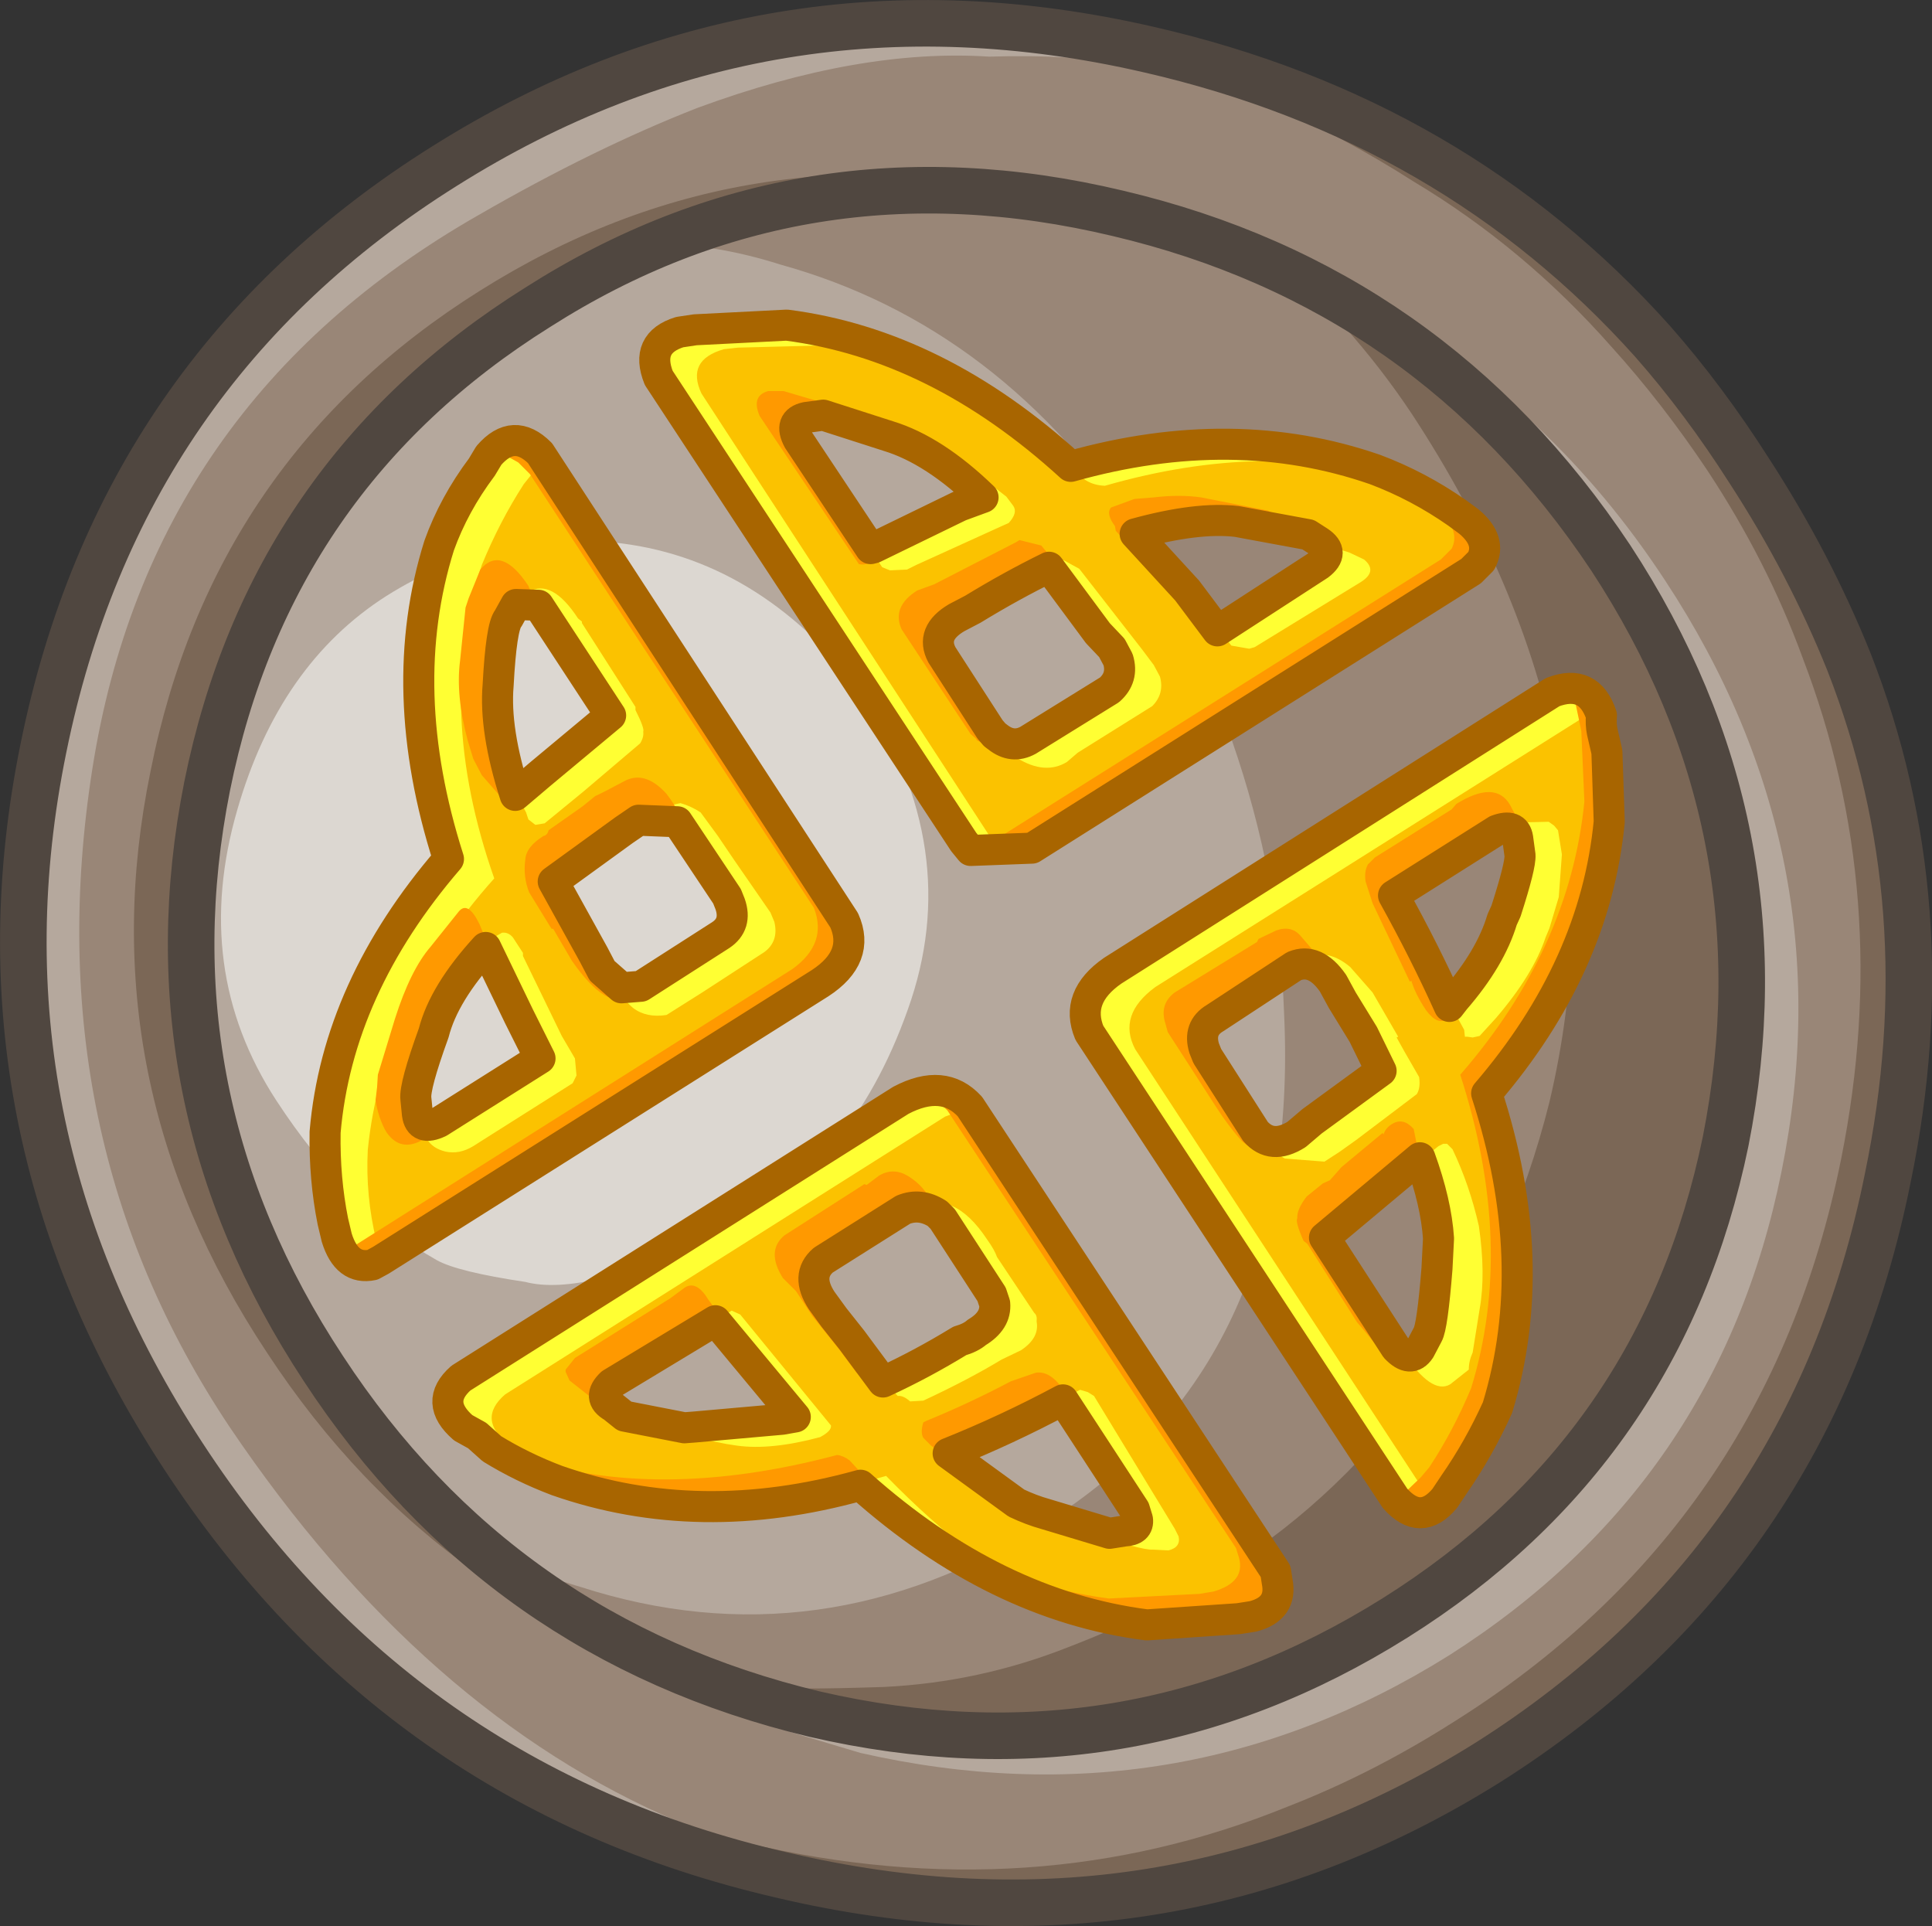 <?xml version="1.0" encoding="UTF-8" standalone="no"?>
<svg xmlns:xlink="http://www.w3.org/1999/xlink" height="1241.0px" width="1245.0px" xmlns="http://www.w3.org/2000/svg">
  <rect width="100%" height="100%" fill="#333333" stroke="none"/>
  <g transform="matrix(10.0, 0.0, 0.0, 10.0, 727.0, 754.0)">
    <path d="M-16.7 -20.25 Q-17.1 -19.2 -16.65 -18.3 -16.35 -17.6 -14.45 -15.55 -9.6 -9.85 -7.3 -1.85 -6.05 2.5 -5.65 14.05 L-5.65 13.85 Q-4.7 21.45 0.3 21.5 8.45 21.25 11.55 14.4 14.75 6.7 9.35 -5.1 3.2 -18.5 -7.15 -21.65 L-13.95 -22.0 Q-16.15 -21.5 -16.7 -20.25 M-10.15 -1.0 Q-12.3 -8.35 -16.75 -13.6 -18.9 -16.1 -19.3 -16.95 -20.35 -18.9 -19.55 -21.2 -18.75 -23.95 -14.65 -24.95 L-6.35 -24.55 Q5.15 -21.15 12.05 -6.35 18.1 6.85 14.25 15.55 10.65 24.2 0.45 24.45 -7.3 25.0 -8.65 14.25 L-8.65 14.1 Q-9.0 3.05 -10.15 -1.0" fill="#000000" fill-rule="evenodd" stroke="none"/>
    <path d="M-16.7 -20.25 Q-16.15 -21.5 -13.95 -22.0 L-7.15 -21.65 Q3.2 -18.5 9.35 -5.1 14.75 6.7 11.55 14.4 8.45 21.25 0.3 21.5 -4.7 21.45 -5.65 13.85 L-5.65 14.05 Q-6.05 2.5 -7.3 -1.85 -9.6 -9.85 -14.45 -15.55 -16.35 -17.6 -16.65 -18.3 -17.1 -19.2 -16.7 -20.25" fill="#ff6600" fill-rule="evenodd" stroke="none"/>
    <path d="M33.8 -53.4 Q37.1 -49.65 40.0 -45.1 43.9 -39.1 46.45 -32.75 52.6 -17.05 48.95 0.5 44.05 24.95 23.2 38.15 2.3 51.25 -22.4 45.4 -47.0 39.7 -60.9 18.4 -74.85 -2.95 -69.9 -27.2 -64.95 -51.6 -44.05 -64.7 -27.1 -75.35 -7.7 -73.6 -3.25 -73.3 1.35 -72.2 21.0 -67.7 33.8 -53.4" fill="#b5a89d" fill-rule="evenodd" stroke="none"/>
    <path d="M6.7 -27.65 Q4.3 -35.45 0.85 -40.65 -8.15 -54.4 -22.4 -58.35 -26.8 -59.75 -30.9 -59.7 -16.65 -65.8 -0.55 -62.15 6.55 -60.4 12.75 -57.05 18.75 -52.1 22.7 -45.95 36.85 -24.3 31.5 -1.85 29.2 7.85 23.4 15.95 18.15 23.55 10.75 28.15 6.3 31.0 0.85 33.15 -5.1 35.55 -8.45 35.6 L-17.9 35.4 -21.8 34.9 -22.0 34.75 -22.15 34.75 -22.55 34.75 Q-34.55 31.45 -43.35 23.35 -39.6 25.6 -35.3 26.85 -19.8 31.85 -5.35 22.75 11.1 12.45 10.05 -10.05 9.75 -18.85 6.7 -27.65" fill="#998677" fill-rule="evenodd" stroke="none"/>
    <path d="M8.35 -59.75 L7.65 -60.15 8.5 -59.7 Q24.05 -50.75 31.4 -39.7 42.85 -22.1 38.8 -1.9 34.75 18.2 17.5 29.15 0.1 40.05 -20.25 35.25 L-25.5 34.0 -28.55 33.1 -23.15 33.3 Q-21.95 33.5 -15.75 33.3 -9.6 33.0 -3.9 30.75 1.95 28.5 6.4 25.65 13.8 21.0 19.25 13.35 24.75 5.2 27.15 -4.4 32.5 -27.05 18.3 -48.7 14.35 -54.65 8.5 -59.7 8.4 -59.65 8.35 -59.75" fill="#7b6756" fill-rule="evenodd" stroke="none"/>
    <path d="M-57.4 -23.25 Q-54.7 -32.6 -47.8 -37.0 -41.05 -41.25 -33.2 -40.45 -23.85 -39.5 -17.15 -30.8 -10.5 -20.65 -14.2 -10.35 -17.9 0.1 -26.4 4.15 -35.05 8.2 -38.85 7.2 -43.2 6.55 -44.55 5.8 -50.3 2.55 -54.9 -4.5 -60.4 -12.95 -57.4 -23.25" fill="#dcd7d1" fill-rule="evenodd" stroke="none"/>
    <path d="M21.95 -41.8 Q23.45 -40.55 22.75 -39.25 L22.1 -38.6 -6.2 -20.75 -10.15 -20.6 -10.6 -21.15 -30.25 -51.05 Q-31.15 -53.3 -28.9 -54.0 L-27.9 -54.15 -22.0 -54.45 Q-12.3 -53.2 -3.7 -45.35 6.8 -48.3 15.9 -45.15 18.7 -44.1 21.2 -42.35 L21.95 -41.8 M11.6 -40.95 L7.0 -41.8 Q4.45 -42.1 0.45 -41.0 L3.8 -37.35 5.75 -34.75 12.3 -39.0 Q13.35 -39.8 12.3 -40.5 L11.6 -40.95 M30.5 -29.3 Q30.45 -28.75 30.55 -28.25 L30.85 -26.95 31.0 -22.45 Q30.1 -13.1 23.1 -4.95 26.65 5.95 23.8 15.3 22.6 17.95 21.0 20.25 L20.4 21.15 Q18.85 23.0 17.2 21.15 L-2.5 -8.85 Q-3.45 -11.15 -1.0 -12.85 L27.35 -30.8 Q29.7 -31.7 30.5 -29.3 M4.9 -7.85 L5.1 -7.35 8.2 -2.5 Q9.25 -1.3 10.85 -2.3 L11.85 -3.15 16.3 -6.4 15.15 -8.75 13.8 -10.95 13.2 -12.05 Q12.05 -13.7 10.7 -13.15 L5.6 -9.8 Q4.5 -9.15 4.9 -7.85 M25.25 -20.3 L25.1 -21.4 Q24.95 -22.35 23.75 -21.9 L17.1 -17.7 Q19.1 -14.1 20.7 -10.55 L21.05 -11.0 Q23.35 -13.65 24.1 -16.15 L24.35 -16.7 Q25.3 -19.65 25.25 -20.3 M19.3 10.6 Q19.6 10.1 19.9 6.35 L20.0 4.4 Q19.85 2.1 18.8 -0.8 L12.65 4.35 17.25 11.45 Q18.2 12.45 18.8 11.55 L19.3 10.6 M0.4 21.85 L-4.2 14.8 Q-7.85 16.75 -11.6 18.25 L-7.2 21.45 Q-6.25 21.9 -5.35 22.15 L-1.2 23.4 -0.25 23.25 Q0.7 23.2 0.6 22.5 L0.4 21.85 M8.05 28.75 L7.1 28.9 1.2 29.3 Q-8.55 28.05 -17.25 20.3 -27.65 23.2 -36.8 20.0 -39.05 19.15 -41.0 17.95 L-41.95 17.1 -42.85 16.6 Q-44.75 14.95 -43.0 13.4 L-14.65 -4.5 Q-11.9 -5.95 -10.2 -4.1 L9.5 25.85 9.6 26.5 Q9.95 28.25 8.05 28.75 M-44.4 -40.25 Q-43.45 -42.9 -41.65 -45.3 L-41.2 -46.05 Q-39.6 -47.9 -37.9 -46.2 L-18.3 -16.1 Q-17.25 -13.75 -19.85 -12.05 L-48.15 5.8 -48.7 6.1 Q-50.35 6.45 -51.0 4.35 L-51.25 3.3 Q-51.8 0.55 -51.75 -2.45 -50.95 -11.75 -43.8 -20.05 -47.3 -31.0 -44.4 -40.25 M-44.75 -8.85 Q-46.0 -5.4 -45.9 -4.6 L-45.8 -3.6 Q-45.65 -2.5 -44.4 -3.1 L-37.9 -7.2 -39.25 -9.9 -41.4 -14.35 Q-44.1 -11.4 -44.75 -8.85 M-10.85 -42.8 L-9.35 -43.35 Q-12.5 -46.4 -15.45 -47.3 L-19.65 -48.65 -20.75 -48.5 Q-21.9 -48.25 -21.25 -47.05 L-16.6 -40.05 -16.4 -40.1 -10.85 -42.8 M-37.85 -25.55 L-33.35 -29.3 -38.0 -36.4 -39.45 -36.45 -39.95 -35.55 Q-40.4 -35.0 -40.6 -31.25 -40.85 -28.35 -39.5 -24.15 L-37.85 -25.55 M-11.05 -35.6 Q-12.75 -34.6 -12.0 -33.2 L-8.9 -28.4 -8.6 -28.05 -8.4 -27.9 Q-7.45 -27.15 -6.45 -27.7 L-1.2 -30.95 Q-0.3 -31.75 -0.65 -32.9 L-1.05 -33.65 -1.95 -34.6 -5.1 -38.85 Q-7.55 -37.65 -10.0 -36.15 L-11.05 -35.6 M-25.65 -17.15 L-25.85 -17.65 -29.05 -22.45 -31.55 -22.55 -32.5 -21.9 -37.05 -18.6 -34.45 -13.9 -33.9 -12.85 -32.65 -11.75 -31.4 -11.85 -26.25 -15.15 Q-25.2 -15.85 -25.65 -17.15 M-32.45 15.85 L-28.6 16.6 -27.95 16.55 -22.3 16.05 -21.45 15.9 -26.6 9.7 -33.3 13.75 Q-34.25 14.65 -33.2 15.25 L-32.45 15.85 M-9.75 10.45 Q-8.5 9.7 -8.6 8.6 L-8.8 8.0 -11.95 3.15 -12.3 2.8 Q-13.4 2.1 -14.5 2.55 L-19.65 5.8 Q-20.8 6.8 -19.75 8.4 L-18.95 9.5 -17.8 10.95 -15.8 13.65 Q-13.3 12.5 -10.85 11.0 -10.15 10.8 -9.75 10.45" fill="#ffff33" fill-rule="evenodd" stroke="none"/>
    <path d="M22.75 -39.25 L22.1 -38.6 -6.2 -20.75 Q-7.05 -20.15 -8.0 -20.1 L-27.5 -50.05 Q-28.5 -52.2 -26.05 -52.9 L-25.15 -53.0 -19.35 -53.15 Q-16.15 -53.0 -13.2 -51.85 -8.25 -49.55 -3.7 -45.35 L-3.6 -45.4 Q-2.9 -44.15 -1.5 -44.1 8.95 -47.1 17.65 -44.45 19.5 -43.6 21.2 -42.35 L21.95 -41.8 Q23.45 -40.55 22.75 -39.25 M2.05 -31.8 L1.65 -32.55 0.9 -33.55 -3.15 -38.75 -4.15 -39.3 -10.0 -36.15 -11.05 -35.6 Q-12.75 -34.6 -12.0 -33.2 L-8.9 -28.4 -8.75 -28.3 Q-8.05 -27.3 -7.15 -26.55 -5.35 -25.45 -3.95 -26.3 L-3.25 -26.9 1.55 -29.9 Q2.35 -30.7 2.05 -31.8 M12.3 -40.5 L11.6 -40.95 7.0 -41.8 Q4.45 -42.1 0.45 -41.0 L3.8 -37.35 5.75 -34.75 5.85 -34.8 6.65 -33.8 7.8 -33.6 8.15 -33.7 15.0 -37.9 Q16.1 -38.6 15.2 -39.35 L14.25 -39.8 12.65 -40.3 12.3 -40.5 M30.55 -28.25 L30.85 -26.95 31.0 -22.45 Q30.1 -13.1 23.1 -4.95 26.65 5.95 23.8 15.3 22.6 17.95 21.0 20.25 L20.4 21.15 19.75 21.7 0.45 -7.8 Q-0.7 -10.0 1.75 -11.8 L30.25 -29.75 Q30.2 -29.6 30.5 -29.3 30.45 -28.75 30.55 -28.25 M11.65 -13.65 L11.0 -13.2 10.7 -13.15 5.6 -9.8 Q4.5 -9.15 4.9 -7.85 L5.1 -7.35 8.2 -2.5 Q8.3 -2.35 8.6 -2.25 9.3 -1.15 10.1 -0.75 L12.65 -0.55 13.65 -1.2 14.0 -1.45 14.7 -1.95 18.6 -4.9 Q18.85 -5.3 18.75 -6.0 L17.8 -7.65 17.3 -8.55 17.4 -8.6 15.75 -11.45 14.3 -13.1 Q12.85 -14.3 11.65 -13.65 M20.9 -1.35 L20.55 -1.7 20.3 -1.7 20.0 -1.55 12.65 4.35 17.25 11.45 17.7 11.7 Q19.55 14.5 20.75 13.8 L21.95 12.85 Q21.95 12.3 22.2 11.75 L22.65 8.95 Q23.05 6.7 22.6 3.6 22.0 0.95 20.9 -1.35 M27.45 -22.2 L27.1 -22.45 25.05 -22.4 24.95 -22.35 24.25 -22.0 23.75 -21.9 17.1 -17.7 Q19.1 -14.1 20.7 -10.55 L20.8 -10.6 21.65 -9.05 21.7 -8.6 21.85 -8.6 22.2 -8.55 22.65 -8.65 23.7 -9.8 Q26.1 -12.6 26.9 -15.0 L27.15 -15.6 27.75 -17.6 27.95 -20.35 27.7 -21.9 27.45 -22.2 M2.6 24.5 Q3.4 24.3 3.25 23.6 L3.0 23.1 -2.2 14.55 -2.6 14.3 -3.1 14.15 Q-8.05 16.85 -11.6 18.25 L-7.2 21.45 Q-6.25 21.9 -5.35 22.15 L-4.2 22.5 -2.7 23.25 Q0.8 24.5 1.6 24.45 L2.6 24.5 M8.05 28.75 L7.1 28.9 1.2 29.3 Q-1.75 28.9 -4.85 27.8 -9.8 25.65 -15.6 19.7 -27.25 23.05 -35.8 20.45 L-38.15 18.95 -39.25 18.2 -39.9 17.7 Q-42.0 16.05 -40.15 14.45 L-11.8 -3.45 -10.2 -4.05 9.5 25.85 9.6 26.5 Q9.95 28.25 8.05 28.75 M-45.15 -1.95 Q-44.8 -1.4 -44.0 -1.2 -43.1 -1.0 -42.2 -1.55 L-41.65 -1.9 -35.8 -5.6 -35.55 -6.1 -35.65 -7.2 -36.5 -8.65 -39.0 -13.8 -39.0 -14.0 -39.65 -15.0 Q-39.95 -15.35 -40.35 -15.3 L-40.7 -15.1 Q-44.15 -11.2 -44.75 -8.85 -46.0 -5.4 -45.9 -4.6 L-45.8 -3.6 -45.6 -3.15 -45.7 -3.1 -45.15 -1.95 M-40.85 -18.8 Q-44.7 -29.75 -41.65 -39.0 -40.5 -41.8 -38.95 -44.2 L-38.35 -44.95 -37.65 -45.7 -18.3 -16.1 Q-17.25 -13.75 -19.85 -12.05 L-48.15 5.8 -48.15 5.4 -48.45 4.55 Q-49.15 1.65 -49.0 -1.3 -48.05 -10.75 -40.85 -18.8 M-7.4 -42.8 L-7.85 -43.4 Q-10.4 -45.45 -12.5 -46.2 L-13.5 -46.6 -15.45 -47.3 -19.65 -48.65 -20.75 -48.5 Q-21.9 -48.25 -21.25 -47.05 L-15.85 -38.85 -15.35 -38.65 -14.25 -38.7 -13.65 -39.0 -8.15 -41.5 -7.7 -41.7 Q-7.1 -42.35 -7.4 -42.8 M-19.85 17.2 Q-19.1 16.8 -19.15 16.45 L-25.0 9.3 -25.55 9.05 -33.3 13.75 Q-34.25 14.65 -33.2 15.25 L-32.45 15.85 -30.75 16.25 -30.6 16.35 -29.65 16.9 -25.85 17.65 -25.2 17.75 Q-23.0 18.05 -19.85 17.2 M-5.9 9.75 Q-5.85 9.35 -6.05 9.2 L-8.45 5.6 Q-8.6 5.15 -9.1 4.45 -11.25 1.2 -13.75 2.4 L-14.5 2.55 -19.65 5.8 Q-20.8 6.8 -19.75 8.4 L-18.95 9.5 -17.8 10.95 -15.8 13.65 -15.65 13.65 -14.85 14.55 Q-14.5 14.5 -14.05 14.9 L-13.2 14.85 Q-10.3 13.5 -8.15 12.2 L-6.9 11.6 Q-5.7 10.8 -5.9 9.75 M-27.55 -23.05 Q-28.15 -23.45 -28.85 -23.65 L-30.5 -23.3 -30.95 -22.85 -31.55 -22.55 -32.5 -21.9 -37.05 -18.6 -34.45 -13.9 -33.9 -12.85 -33.45 -12.3 Q-32.45 -10.9 -31.9 -10.45 -31.05 -9.8 -29.75 -10.0 L-27.45 -11.45 -23.45 -14.05 Q-22.5 -14.75 -22.8 -16.0 L-23.05 -16.6 -25.4 -20.0 -26.45 -21.55 -27.55 -23.05 M-31.75 -29.65 L-31.75 -29.85 -35.2 -35.25 -35.2 -35.35 -35.45 -35.55 Q-37.15 -38.15 -38.65 -37.25 L-39.2 -36.75 -39.45 -36.45 -39.95 -35.55 Q-40.4 -35.0 -40.6 -31.25 -40.85 -28.35 -39.5 -24.15 L-39.4 -24.2 -38.8 -23.05 -38.65 -22.6 -38.2 -22.25 -37.6 -22.35 -35.1 -24.4 -31.45 -27.5 Q-31.2 -27.9 -31.25 -28.25 -31.15 -28.45 -31.75 -29.65" fill="#fbc200" fill-rule="evenodd" stroke="none"/>
    <path d="M21.95 -41.8 Q22.7 -41.25 22.9 -40.5 23.15 -39.9 22.75 -39.25 L22.1 -38.6 -6.2 -20.75 -10.15 -20.6 -10.4 -20.85 Q-9.5 -20.9 -8.3 -21.45 L20.15 -39.35 20.85 -40.05 Q21.35 -41.05 20.35 -42.2 L20.2 -42.45 19.55 -43.45 21.2 -42.35 21.95 -41.8 M28.75 -31.45 Q28.9 -31.05 29.45 -31.0 L29.75 -30.65 29.9 -30.2 30.5 -29.3 Q30.45 -28.75 30.55 -28.25 L30.85 -26.95 31.0 -22.45 Q30.1 -13.1 23.1 -4.95 26.65 5.95 23.8 15.3 22.6 17.95 21.0 20.25 L20.4 21.15 Q19.6 22.15 18.7 22.0 L18.6 22.05 Q18.25 22.3 17.65 21.8 L17.0 21.05 16.55 20.25 17.3 20.3 17.8 20.8 18.85 19.8 19.4 19.15 Q20.95 16.8 22.1 14.05 24.95 4.8 21.4 -6.15 28.45 -14.25 29.4 -23.75 L29.2 -28.3 28.95 -29.5 28.8 -30.2 27.8 -30.75 Q27.5 -31.1 27.9 -31.3 L28.75 -31.45 M9.95 -42.0 L10.45 -41.35 7.0 -41.8 Q4.45 -42.1 0.45 -41.0 L3.8 -37.35 5.6 -35.05 Q5.8 -34.3 4.95 -34.5 L1.25 -38.95 -0.8 -41.2 -0.85 -41.5 Q-1.45 -42.3 -1.1 -42.7 L0.4 -43.25 1.65 -43.35 Q3.3 -43.55 4.7 -43.35 L9.0 -42.5 9.95 -42.0 M15.45 -19.7 L15.9 -20.15 20.85 -23.25 21.15 -23.6 Q23.65 -25.15 24.6 -23.55 L25.05 -22.7 Q25.25 -21.9 25.0 -21.75 23.7 -22.05 23.05 -21.35 22.75 -21.05 22.4 -21.0 L17.1 -17.7 19.4 -13.45 19.3 -13.4 19.75 -12.6 Q21.4 -10.3 20.55 -9.75 19.95 -9.3 19.2 -10.3 18.5 -11.35 18.25 -12.2 L18.15 -12.15 15.75 -17.2 15.3 -18.6 Q15.2 -19.25 15.45 -19.7 M18.65 -1.4 Q18.95 -0.6 18.65 -0.35 L18.4 -0.35 17.25 0.45 17.2 0.5 17.15 0.65 12.65 4.35 16.9 11.0 17.8 11.6 18.2 11.85 Q18.45 12.1 18.15 12.35 17.4 12.85 16.25 11.6 L15.1 10.2 14.75 9.8 11.55 4.75 11.3 4.55 Q10.75 3.3 10.9 3.1 10.85 2.55 11.5 1.7 L12.55 0.85 13.0 0.65 13.75 -0.2 16.4 -2.4 16.45 -2.3 Q16.6 -2.75 17.05 -3.0 17.75 -3.4 18.4 -2.65 L18.65 -1.4 M11.8 -13.25 Q11.55 -13.0 11.35 -13.25 L11.15 -13.5 10.9 -13.35 10.95 -13.15 10.7 -13.15 5.6 -9.8 Q4.5 -9.15 4.9 -7.85 L5.1 -7.35 6.45 -5.2 6.65 -5.3 7.35 -4.1 Q8.8 -1.85 9.75 -1.9 L9.8 -1.8 Q9.95 -1.6 9.6 -1.3 8.7 -0.75 7.35 -1.85 6.75 -2.5 6.05 -3.5 L5.65 -4.1 2.55 -8.9 2.4 -9.45 Q2.0 -10.7 3.0 -11.45 L8.3 -14.7 8.4 -14.9 9.55 -15.45 Q10.55 -15.8 11.15 -15.05 L12.1 -13.95 Q12.5 -13.2 12.1 -13.0 L11.8 -13.25 M7.15 25.0 L6.95 24.35 -11.65 -3.85 Q-12.3 -4.55 -13.2 -4.45 L-13.85 -4.55 Q-14.1 -4.75 -13.7 -4.95 L-12.35 -5.15 Q-11.2 -5.1 -10.2 -4.1 L9.5 25.85 9.6 26.5 Q9.95 28.25 8.05 28.75 L7.1 28.9 1.2 29.3 Q-6.1 28.25 -12.95 23.55 -7.3 26.8 -1.25 27.6 L4.6 27.3 5.5 27.15 Q7.55 26.55 7.15 25.0 M-23.2 -50.2 L-22.2 -50.2 -17.8 -48.9 Q-15.9 -48.25 -13.65 -46.65 L-15.45 -47.3 -19.65 -48.65 -20.75 -48.5 Q-21.9 -48.25 -21.25 -47.05 L-17.95 -42.15 -16.3 -39.8 Q-16.45 -38.9 -17.35 -39.05 L-23.75 -48.6 Q-24.3 -49.9 -23.2 -50.2 M-41.3 -46.0 L-40.75 -46.6 -40.3 -47.1 -39.3 -47.0 -39.05 -46.85 -37.9 -46.2 -18.3 -16.1 Q-17.25 -13.75 -19.85 -12.05 L-48.15 5.8 -48.7 6.1 Q-49.75 6.2 -50.25 5.65 L-50.4 5.4 -50.95 5.05 Q-51.3 4.4 -51.15 3.75 -51.05 3.1 -50.8 3.6 L-50.4 4.55 -49.75 4.8 -21.65 -12.95 Q-19.35 -14.6 -20.25 -16.9 L-38.55 -44.85 -39.3 -45.6 -40.1 -46.05 -40.6 -46.0 -41.3 -46.0 M-42.7 -36.25 L-42.5 -36.85 -41.75 -38.7 Q-40.4 -40.3 -38.65 -37.65 L-38.4 -37.05 -39.35 -36.85 -39.9 -35.7 -39.95 -35.55 Q-40.4 -35.0 -40.6 -31.25 L-40.65 -29.25 Q-40.4 -27.25 -40.0 -26.5 L-39.45 -25.0 Q-38.95 -23.85 -39.45 -23.6 -39.9 -23.35 -40.6 -24.25 L-41.65 -25.45 -42.2 -26.5 -42.55 -27.65 Q-43.35 -30.6 -43.05 -32.85 L-42.7 -36.25 M-41.3 -13.85 L-41.75 -14.0 Q-41.95 -13.4 -42.25 -13.25 L-42.55 -13.1 Q-44.2 -10.95 -44.75 -8.85 L-45.45 -6.75 -45.55 -5.85 Q-45.8 -4.1 -45.3 -3.25 L-44.9 -3.0 -44.7 -2.75 Q-44.5 -2.45 -45.15 -2.15 -46.8 -1.0 -47.8 -2.45 -48.3 -3.3 -48.5 -4.5 L-48.4 -5.35 -48.35 -6.15 -47.25 -9.75 Q-46.25 -12.9 -44.95 -14.4 L-43.15 -16.65 Q-42.55 -17.4 -41.8 -15.85 -41.05 -14.1 -41.3 -13.85 M-4.9 -39.4 L-4.6 -39.1 -10.0 -36.15 -11.05 -35.6 Q-12.75 -34.6 -12.0 -33.2 L-9.9 -29.85 -9.8 -29.9 -8.1 -27.35 Q-8.85 -27.2 -9.75 -27.7 L-9.8 -27.8 -10.15 -28.1 -14.6 -34.85 Q-15.25 -36.3 -13.6 -37.35 L-12.5 -37.75 -7.25 -40.45 -7.0 -40.6 -5.6 -40.25 -4.9 -39.4 M-29.3 -22.85 L-30.65 -22.8 Q-30.8 -22.8 -30.85 -22.9 L-31.55 -22.55 -32.5 -21.9 -37.05 -18.6 -34.45 -13.9 -34.1 -13.25 -34.2 -13.2 -33.8 -12.9 -32.55 -11.9 -32.45 -11.95 -32.05 -11.8 Q-31.75 -11.4 -32.1 -11.2 -33.6 -10.25 -35.85 -13.5 L-37.05 -15.55 -37.15 -15.55 -37.25 -15.7 -38.6 -17.9 Q-39.0 -18.9 -38.85 -20.0 -38.8 -20.85 -37.65 -21.55 L-37.6 -21.55 Q-37.4 -21.65 -37.35 -21.9 L-35.15 -23.45 -34.35 -24.1 Q-33.8 -24.35 -32.5 -25.05 -31.15 -25.8 -29.75 -24.25 -28.6 -22.75 -29.15 -22.55 L-29.3 -22.85 M-12.8 1.8 Q-12.2 2.45 -12.6 2.65 -12.85 2.9 -13.1 2.8 L-13.25 2.5 -13.75 2.4 -14.0 2.4 -14.5 2.55 -19.65 5.8 Q-20.8 6.8 -19.75 8.4 L-18.95 9.5 -17.8 10.95 -17.3 11.7 -15.8 13.3 -15.7 13.25 -15.7 13.6 Q-15.5 13.7 -15.7 13.8 L-15.9 13.9 Q-16.3 14.25 -17.5 13.05 L-18.4 11.85 -18.5 11.7 -20.35 9.4 -21.4 7.8 -22.25 6.95 Q-23.35 5.2 -22.15 4.2 L-17.0 0.9 -16.85 0.95 -16.05 0.35 Q-15.05 -0.25 -14.0 0.5 -13.25 1.0 -12.8 1.8 M-13.0 16.15 Q-10.3 15.05 -7.55 13.6 L-5.95 13.05 Q-4.95 12.9 -4.05 14.35 -3.7 14.85 -4.1 15.05 L-5.35 15.55 -6.0 15.7 Q-8.75 17.15 -11.6 18.25 L-9.85 19.8 -12.7 17.75 -13.2 17.25 Q-13.4 16.9 -13.2 16.25 L-13.0 16.15 M-16.25 20.55 Q-27.85 23.1 -36.8 20.0 -39.05 19.15 -41.0 17.95 L-41.8 17.15 -39.3 18.45 Q-30.4 21.45 -18.75 18.35 -18.35 18.4 -17.95 18.7 L-16.25 20.55 M-28.55 7.55 Q-27.8 7.1 -27.05 8.35 L-26.05 9.7 -25.9 10.0 Q-25.55 10.4 -25.85 10.55 L-26.2 10.65 -26.55 10.35 -26.65 10.15 -27.45 10.1 -27.4 10.2 -33.3 13.75 -33.65 14.55 -33.5 14.6 -32.15 15.45 Q-31.9 15.65 -32.1 15.75 -32.7 16.2 -34.35 14.85 L-36.0 13.55 -36.25 13.0 -36.25 12.85 -35.65 12.1 -29.5 8.25 -28.55 7.55" fill="#ff9900" fill-rule="evenodd" stroke="none"/>
    <path d="M21.95 -41.8 Q23.45 -40.55 22.75 -39.25 L22.1 -38.6 -6.2 -20.75 -10.15 -20.6 -10.6 -21.15 -30.25 -51.05 Q-31.15 -53.3 -28.9 -54.0 L-27.9 -54.15 -22.0 -54.45 Q-12.3 -53.2 -3.7 -45.35 6.8 -48.3 15.9 -45.15 18.7 -44.1 21.2 -42.35 L21.95 -41.8 M30.5 -29.3 Q29.7 -31.7 27.35 -30.8 L-1.0 -12.85 Q-3.45 -11.15 -2.5 -8.85 L17.2 21.15 Q18.85 23.0 20.4 21.15 L21.0 20.25 Q22.6 17.95 23.8 15.3 26.65 5.95 23.1 -4.95 30.1 -13.1 31.0 -22.45 L30.85 -26.95 30.55 -28.25 Q30.45 -28.75 30.5 -29.3 M11.6 -40.95 L12.3 -40.5 Q13.35 -39.8 12.3 -39.0 L5.75 -34.75 3.8 -37.35 0.45 -41.0 Q4.45 -42.1 7.0 -41.8 L11.6 -40.95 M4.9 -7.85 L5.1 -7.35 8.2 -2.5 Q9.25 -1.3 10.85 -2.3 L11.85 -3.15 16.3 -6.4 15.15 -8.75 13.8 -10.95 13.2 -12.05 Q12.05 -13.7 10.7 -13.15 L5.6 -9.8 Q4.5 -9.15 4.9 -7.85 M25.25 -20.3 L25.1 -21.4 Q24.95 -22.35 23.75 -21.9 L17.1 -17.7 Q19.1 -14.1 20.7 -10.55 L21.05 -11.0 Q23.35 -13.65 24.1 -16.15 L24.35 -16.7 Q25.3 -19.65 25.25 -20.3 M19.3 10.6 L18.8 11.55 Q18.2 12.45 17.25 11.45 L12.65 4.35 18.8 -0.8 Q19.85 2.1 20.0 4.4 L19.9 6.35 Q19.6 10.1 19.3 10.6 M0.4 21.85 L-4.2 14.8 Q-7.85 16.75 -11.6 18.25 L-7.2 21.45 Q-6.25 21.9 -5.35 22.15 L-1.2 23.4 -0.25 23.25 Q0.7 23.2 0.6 22.5 L0.4 21.85 M8.05 28.75 L7.1 28.9 1.2 29.3 Q-8.55 28.05 -17.25 20.3 -27.65 23.2 -36.8 20.0 -39.05 19.15 -41.0 17.95 L-41.95 17.1 -42.85 16.6 Q-44.75 14.95 -43.0 13.4 L-14.65 -4.5 Q-11.9 -5.95 -10.2 -4.1 L9.5 25.85 9.6 26.5 Q9.95 28.25 8.05 28.75 M-44.4 -40.25 Q-43.45 -42.9 -41.65 -45.3 L-41.2 -46.05 Q-39.6 -47.9 -37.9 -46.2 L-18.3 -16.1 Q-17.25 -13.75 -19.85 -12.05 L-48.15 5.8 -48.7 6.1 Q-50.35 6.45 -51.0 4.35 L-51.25 3.3 Q-51.8 0.55 -51.75 -2.45 -50.95 -11.75 -43.8 -20.05 -47.3 -31.0 -44.4 -40.25 M-44.75 -8.85 Q-46.0 -5.4 -45.9 -4.6 L-45.8 -3.6 Q-45.65 -2.5 -44.4 -3.1 L-37.9 -7.2 -39.25 -9.9 -41.4 -14.35 Q-44.1 -11.4 -44.75 -8.85 M-10.85 -42.8 L-9.35 -43.35 Q-12.5 -46.4 -15.45 -47.3 L-19.65 -48.65 -20.75 -48.5 Q-21.9 -48.25 -21.25 -47.05 L-16.6 -40.05 -16.4 -40.1 -10.85 -42.8 M-11.05 -35.6 L-10.0 -36.15 Q-7.55 -37.65 -5.1 -38.85 L-1.95 -34.6 -1.05 -33.65 -0.65 -32.9 Q-0.3 -31.75 -1.2 -30.95 L-6.45 -27.7 Q-7.45 -27.15 -8.4 -27.9 L-8.6 -28.05 -8.9 -28.4 -12.0 -33.2 Q-12.75 -34.6 -11.05 -35.6 M-37.85 -25.55 L-39.5 -24.15 Q-40.85 -28.35 -40.6 -31.25 -40.4 -35.0 -39.95 -35.55 L-39.45 -36.45 -38.0 -36.4 -33.35 -29.3 -37.85 -25.55 M-25.65 -17.15 L-25.85 -17.65 -29.05 -22.45 -31.55 -22.55 -32.5 -21.9 -37.05 -18.6 -34.45 -13.9 -33.9 -12.85 -32.65 -11.75 -31.4 -11.85 -26.25 -15.15 Q-25.2 -15.85 -25.65 -17.15 M-9.75 10.45 Q-10.15 10.8 -10.85 11.0 -13.3 12.5 -15.8 13.65 L-17.8 10.95 -18.95 9.5 -19.75 8.4 Q-20.8 6.8 -19.65 5.8 L-14.5 2.55 Q-13.4 2.1 -12.3 2.8 L-11.95 3.15 -8.8 8.0 -8.6 8.6 Q-8.5 9.7 -9.75 10.45 M-32.45 15.85 L-33.2 15.25 Q-34.25 14.65 -33.3 13.75 L-26.6 9.7 -21.45 15.9 -22.3 16.05 -27.95 16.55 -28.6 16.6 -32.45 15.85" fill="none" stroke="#a86500" stroke-linecap="round" stroke-linejoin="round" stroke-width="2.0"/>
    <path d="M10.2 -69.45 Q24.0 -64.25 33.8 -53.4 35.6 -51.5 37.0 -49.25 L40.0 -45.1 Q43.9 -39.1 46.45 -32.75 52.6 -17.05 48.95 0.5 44.05 24.95 23.2 38.15 9.95 46.4 -4.8 47.1 -13.35 47.5 -22.4 45.4 L-27.35 44.05 -33.2 41.85 Q-50.2 34.7 -60.9 18.4 -74.85 -2.95 -69.9 -27.2 -64.95 -51.6 -44.05 -64.7 -23.15 -77.85 1.35 -72.2 5.15 -71.35 8.55 -70.1 L10.2 -69.45 M16.15 -54.75 Q12.5 -57.0 8.5 -58.65 4.2 -60.45 -0.4 -61.65 L-0.65 -61.65 Q-20.95 -66.5 -38.05 -55.6 -55.3 -44.8 -59.35 -24.75 -63.35 -4.65 -51.85 12.8 -46.95 20.25 -40.45 25.45 -37.35 27.9 -33.85 29.8 -29.2 32.4 -24.0 33.95 L-20.2 35.05 Q-0.1 39.7 17.2 28.85 34.4 18.05 38.5 -1.85 42.5 -22.05 31.1 -39.45 24.8 -48.95 16.15 -54.75" fill="#998677" fill-rule="evenodd" stroke="none"/>
    <path d="M27.65 -58.15 Q11.8 -72.45 -8.95 -71.75 -17.3 -72.3 -27.75 -68.45 -34.4 -65.85 -41.85 -61.55 -63.05 -49.45 -66.75 -25.85 -70.45 -2.25 -57.9 16.55 -45.45 35.0 -28.95 42.0 L-26.85 42.85 Q-22.95 44.45 -18.4 45.45 -11.6 47.1 -4.8 47.1 -13.35 47.5 -22.4 45.4 L-27.35 44.05 -33.2 41.85 Q-50.2 34.7 -60.9 18.4 -74.85 -2.95 -69.9 -27.2 -64.95 -51.6 -44.05 -64.7 -23.15 -77.85 1.35 -72.2 5.15 -71.35 8.55 -70.1 L10.2 -69.45 Q20.85 -65.5 29.25 -57.9 L33.8 -53.4 Q35.6 -51.5 37.0 -49.25 L36.0 -50.5 Q32.25 -54.8 27.65 -58.15 M16.4 -55.15 Q27.25 -49.2 34.6 -38.0 46.25 -20.3 42.1 0.1 38.05 20.2 20.7 31.25 3.2 42.2 -17.25 37.55 L-21.1 36.4 Q-28.2 34.25 -34.05 30.35 -37.35 28.15 -40.45 25.45 -37.35 27.9 -33.85 29.8 -29.2 32.4 -24.0 33.95 L-20.2 35.05 Q-0.1 39.7 17.2 28.85 34.4 18.05 38.5 -1.85 42.5 -22.05 31.1 -39.45 24.8 -48.95 16.15 -54.75 12.5 -57.0 8.5 -58.65 12.75 -57.25 16.4 -55.15" fill="#b5a89d" fill-rule="evenodd" stroke="none"/>
    <path d="M-0.65 -61.65 Q-20.95 -66.5 -38.05 -55.6 -55.3 -44.8 -59.35 -24.75 -63.35 -4.65 -51.85 12.8 -41.55 28.55 -24.0 33.95 -44.1 29.15 -55.5 11.75 -67.1 -5.75 -63.0 -25.7 -59.0 -45.85 -41.8 -56.65 -24.6 -67.5 -4.4 -62.7 L-0.55 -61.7 -0.65 -61.65 M1.35 -72.2 Q5.15 -71.35 8.55 -70.1 23.45 -64.95 33.8 -53.4 37.1 -49.65 40.0 -45.1 43.9 -39.1 46.45 -32.75 52.6 -17.05 48.95 0.5 44.05 24.95 23.2 38.15 2.3 51.25 -22.4 45.4 -28.1 44.1 -33.2 41.85 -45.55 36.65 -54.6 26.65 -44.95 36.65 -31.55 41.3 L-24.6 43.35 Q-6.15 47.7 10.3 41.0 15.7 38.9 20.9 35.6 41.2 22.9 45.95 -0.75 49.35 -17.7 43.45 -33.05 41.2 -39.2 37.35 -45.05 34.45 -49.4 31.15 -53.05 25.5 -59.45 18.4 -63.7 14.1 -66.45 9.35 -68.6 4.3 -70.7 -1.4 -72.0 -10.3 -74.15 -18.8 -73.65 -9.05 -74.7 1.35 -72.2" fill="#7b6756" fill-rule="evenodd" stroke="none"/>
    <path d="M33.8 -53.4 Q37.1 -49.65 40.0 -45.1 43.9 -39.1 46.45 -32.75 52.6 -17.05 48.95 0.5 44.05 24.95 23.2 38.15 2.3 51.25 -22.4 45.4 -47.0 39.7 -60.9 18.4 -74.85 -2.95 -69.9 -27.2 -64.95 -51.6 -44.05 -64.7 -23.15 -77.85 1.35 -72.2 21.0 -67.7 33.8 -53.4 M38.5 -1.85 Q34.4 18.05 17.2 28.85 -0.1 39.7 -20.2 35.05 -40.45 30.2 -51.85 12.8 -63.35 -4.65 -59.35 -24.75 -55.3 -44.8 -38.05 -55.6 -20.95 -66.5 -0.65 -61.65 19.5 -56.9 31.1 -39.45 42.5 -22.05 38.5 -1.85" fill="none" stroke="#504740" stroke-linecap="round" stroke-linejoin="round" stroke-width="3.0"/>
  </g>
</svg>
